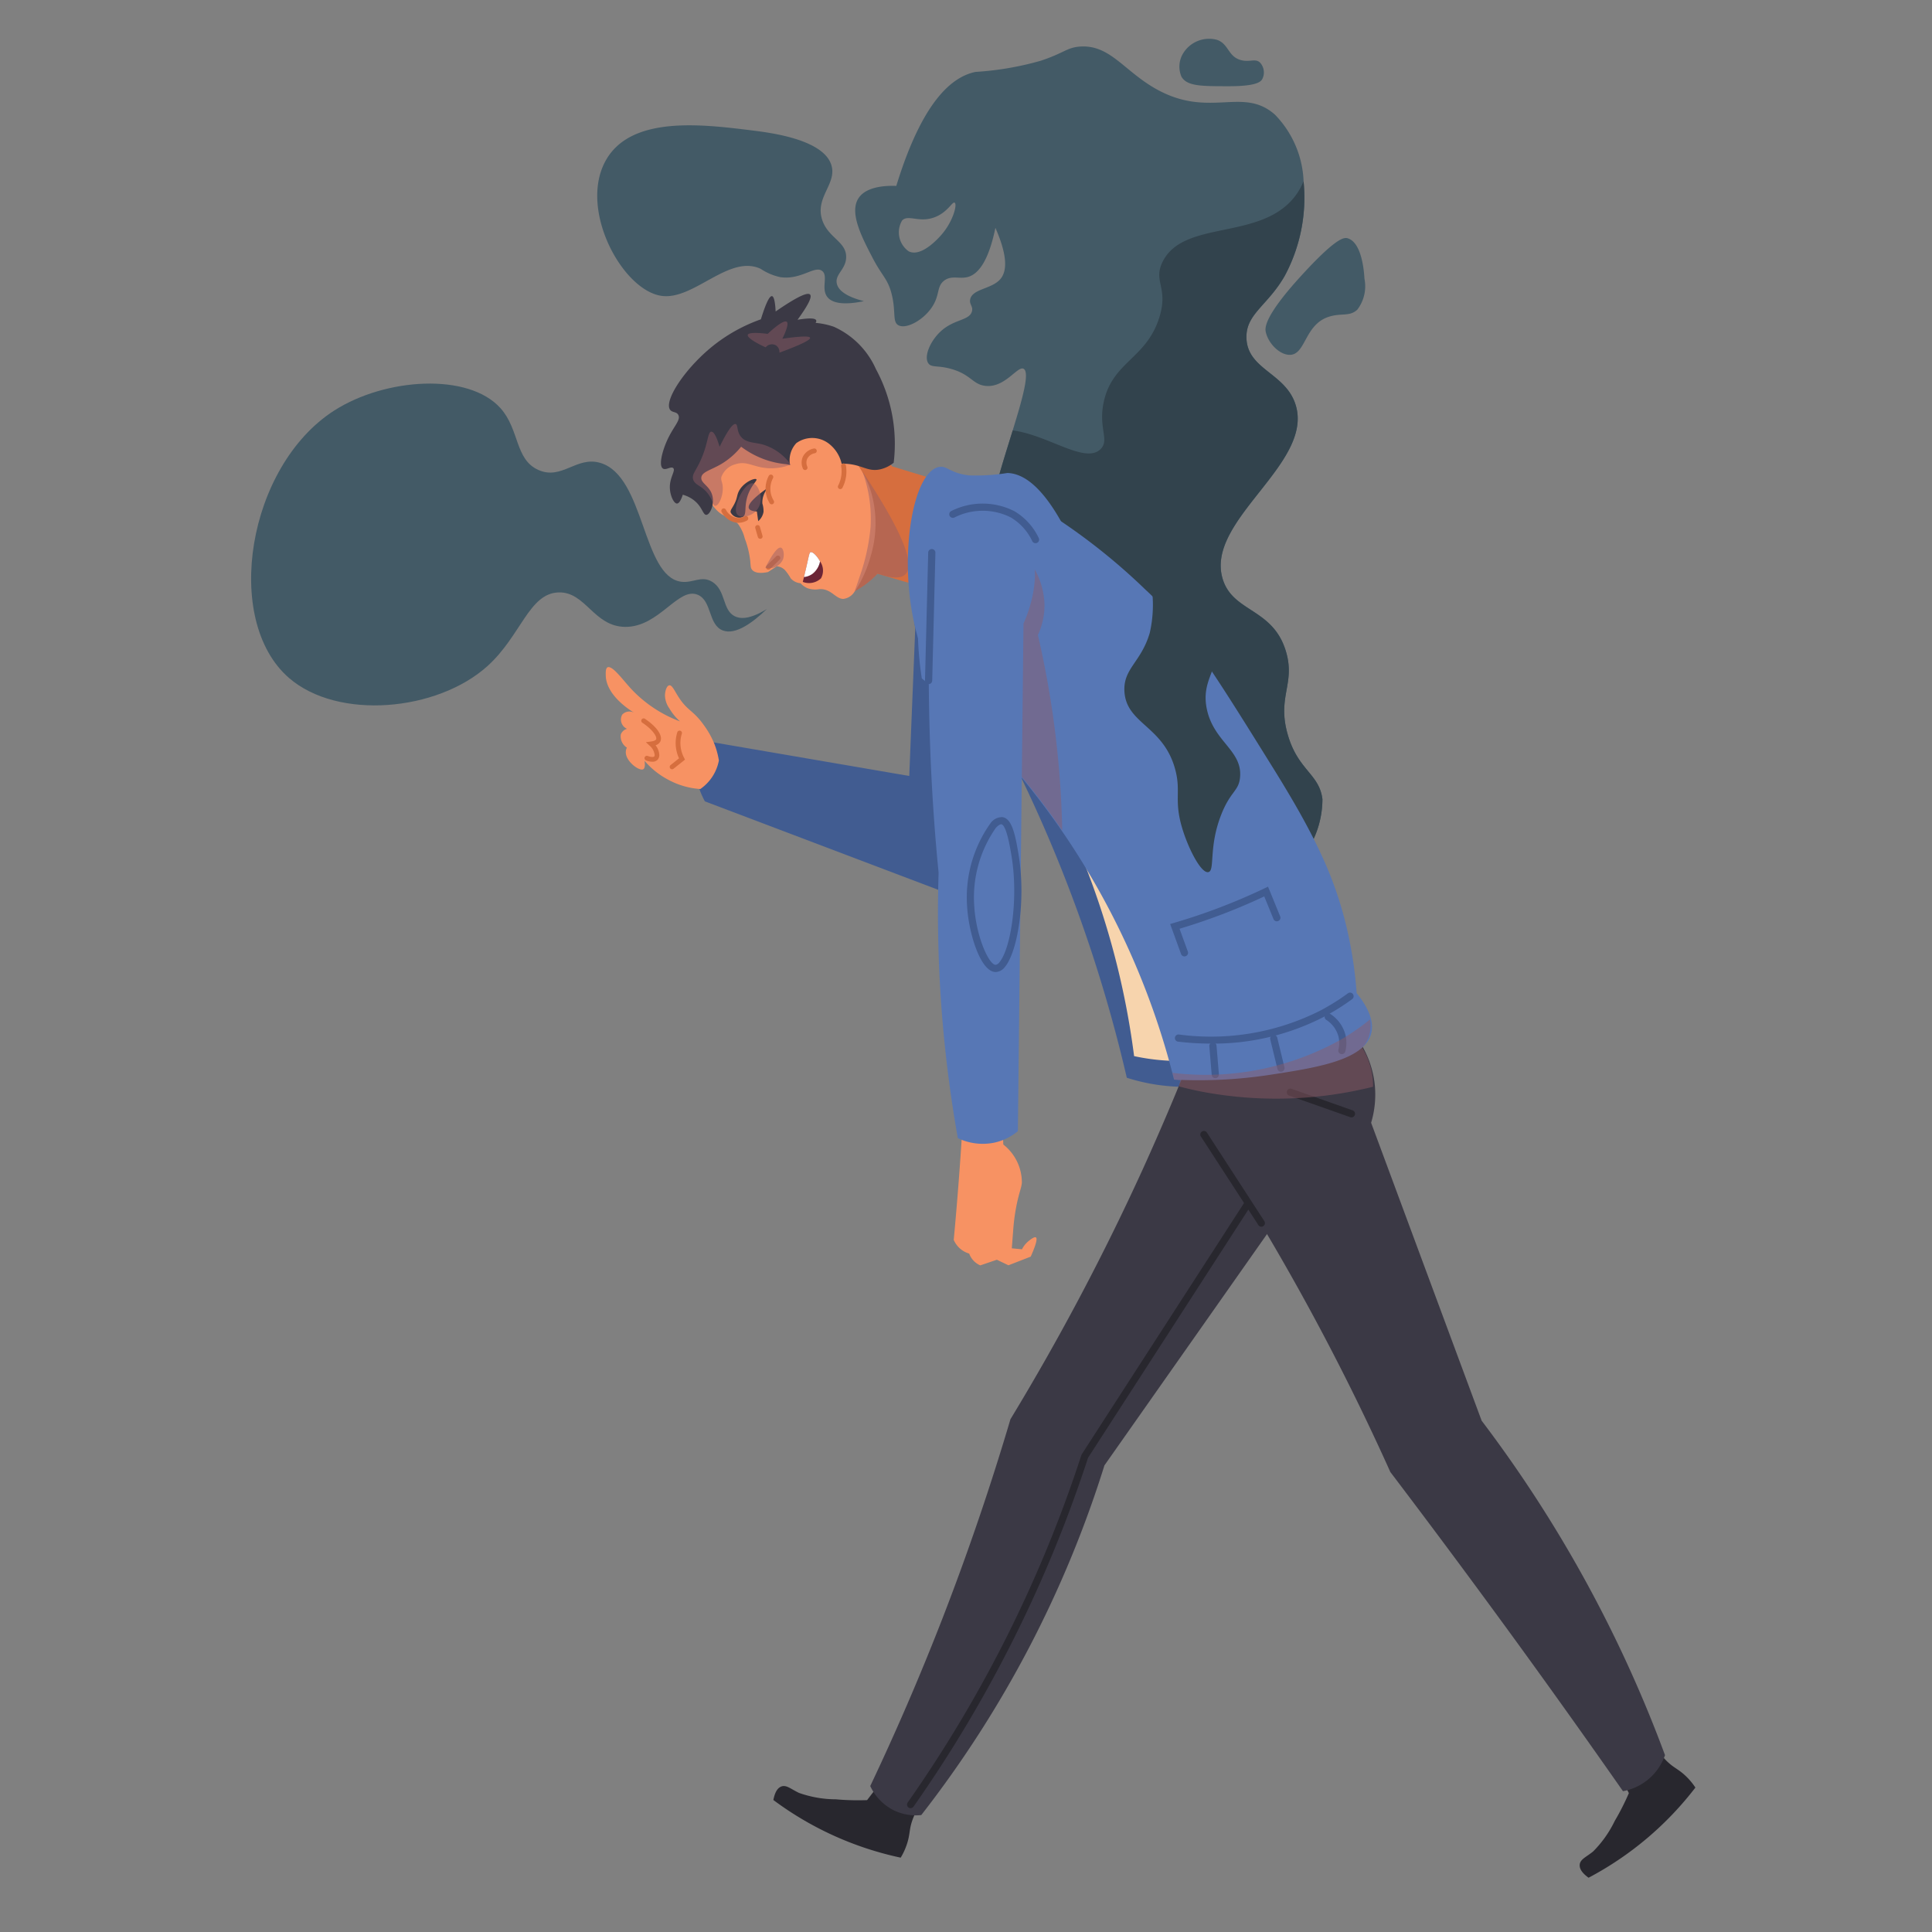 <svg xmlns="http://www.w3.org/2000/svg" width="100" height="100" viewBox="0 0 100 100">
  <rect x="0" y="0" width="100" height="100" fill="#808080" stroke="none"/>
  <g id="img_신체증상클리닉" transform="translate(-758 -1065)">
    <rect id="사각형_71" data-name="사각형 71" width="100" height="100" transform="translate(758 1065)" fill="#fff" opacity="0"/>
    <g id="그룹_358" data-name="그룹 358" transform="translate(-309.259 -40.668)">
      <path id="패스_760" data-name="패스 760" d="M1346.233,1149.776c-.164-1.319-1.272-1.491-1.8-3.362-.553-1.945.4-2.6-.082-4.265-.667-2.281-2.749-2.027-3.281-3.773-.925-3.04,4.737-5.959,3.773-9.021-.521-1.653-2.487-1.808-2.543-3.444-.041-1.246,1.083-1.667,1.968-3.2a8.545,8.545,0,0,0,.988-4.919,5.238,5.238,0,0,0-1.48-3.446c-1.723-1.529-3.479.327-6.4-1.476-1.5-.929-2.219-2.151-3.69-2.051-.687.048-.822.335-2.049.738a15.821,15.821,0,0,1-3.363.574c-1.214.251-2.747,1.495-4.1,5.9-.343-.011-1.539-.036-1.968.656-.465.75.185,2,.737,3.061.5.966.795,1.089.994,1.894.226.911.027,1.426.343,1.6.421.237,1.418-.315,1.843-1.106.291-.542.162-.916.526-1.2.383-.292.782-.075,1.214-.187.485-.126,1.055-.678,1.441-2.546.7,1.593.552,2.3.261,2.646-.443.528-1.456.5-1.567,1.058-.052.262.156.348.095.606-.112.469-.846.412-1.509.951-.605.491-1,1.356-.76,1.738.161.255.485.1,1.2.306,1.005.284,1.1.785,1.737.871,1.03.138,1.686-1.049,2-.882.335.177-.06,1.566-.558,3.176-.388,1.258-.839,2.653-1.052,3.708-1.845,9.174,8.725,21.29,13.721,20.055A4.949,4.949,0,0,0,1346.233,1149.776Zm-19.742-29.192c-.162.18-1.03,1.149-1.672.835a1.2,1.2,0,0,1-.342-1.6c.326-.328.889.151,1.709-.176.662-.263.889-.816,1.009-.743C1327.342,1118.987,1327.107,1119.894,1326.49,1120.584Z" transform="translate(-210.523 -2.741)" fill="#435a66"/>
      <path id="패스_761" data-name="패스 761" d="M1389.271,1201.44c-5,1.235-15.566-10.88-13.721-20.055.213-1.054.664-2.449,1.052-3.708,1.849.242,3.758,1.763,4.55.964.474-.479-.141-1.09.164-2.46.461-2.069,2.2-2.212,2.871-4.347.488-1.561-.33-1.85.164-2.87,1.083-2.239,5.125-1.07,6.889-3.444a3.378,3.378,0,0,0,.413-.737,8.546,8.546,0,0,1-.988,4.919c-.886,1.531-2.009,1.952-1.968,3.2.055,1.636,2.022,1.791,2.543,3.444.964,3.062-4.7,5.981-3.773,9.021.531,1.745,2.614,1.492,3.281,3.773.487,1.666-.471,2.32.082,4.265.531,1.871,1.64,2.043,1.8,3.362A4.949,4.949,0,0,1,1389.271,1201.44Z" transform="translate(-256.923 -49.731)" fill="#32434d"/>
      <path id="패스_762" data-name="패스 762" d="M1294.8,1805.744l-.7.912a12.973,12.973,0,0,1-1.617-.042,5.769,5.769,0,0,1-1.907-.332c-.42-.2-.652-.428-.912-.332s-.361.431-.415.7a16.939,16.939,0,0,0,6.591,2.984,3.388,3.388,0,0,0,.373-.871c.105-.393.08-.6.207-.995a3.04,3.04,0,0,1,.332-.7Z" transform="translate(-181.961 -607.814)" fill="#28272e"/>
      <path id="패스_763" data-name="패스 763" d="M1614.106,1794.039l.52,1.028a12.92,12.92,0,0,1-.733,1.442,5.768,5.768,0,0,1-1.119,1.579c-.362.293-.667.4-.692.681s.234.512.458.677a16.935,16.935,0,0,0,5.529-4.667,3.394,3.394,0,0,0-.625-.711c-.31-.264-.507-.331-.809-.615a3.034,3.034,0,0,1-.494-.6Z" transform="translate(-463.057 -596.587)" fill="#28272e"/>
      <path id="패스_764" data-name="패스 764" d="M1272.7,1296.442a2.843,2.843,0,0,0-2.183.927c-1.867,1.7-1.441,4.638-1.355,5.174l-.31,7.64-10.989-1.886a4.475,4.475,0,0,0,.41,3.2l12.547,4.756,3.271-14.086c.1-.18,1.533-2.795.236-4.613A2.516,2.516,0,0,0,1272.7,1296.442Z" transform="translate(-154.53 -164.351)" fill="#415c91"/>
      <path id="패스_765" data-name="패스 765" d="M1381.251,1388.984c.829,1.6,1.646,3.322,2.425,5.161a74.543,74.543,0,0,1,3.979,12.249,9.949,9.949,0,0,0,1.244.311,10.192,10.192,0,0,0,3.606,0,24.878,24.878,0,0,0-1.99-6.964A25.876,25.876,0,0,0,1381.251,1388.984Z" transform="translate(-262.073 -244.942)" fill="#415c91"/>
      <path id="패스_766" data-name="패스 766" d="M1408.18,1424.569a41.33,41.33,0,0,1,3.3,11.689,11.289,11.289,0,0,0,3.606.186,28.478,28.478,0,0,0-6.9-11.876Z" transform="translate(-285.52 -275.925)" fill="#f7d4ad"/>
      <path id="패스_767" data-name="패스 767" d="M1453.545,1506.638q.125,1.285.249,2.57,1.831,2.705,3.648,5.72a124.509,124.509,0,0,1,6.8,13.016q3.221,4.243,6.466,8.7,2.867,3.944,5.575,7.82a2.846,2.846,0,0,0,2.176-1.865,67.332,67.332,0,0,0-9.492-17.313l-5.72-15.42a5.057,5.057,0,0,0,.166-2.156,5.111,5.111,0,0,0-1.161-2.57Z" transform="translate(-325.019 -346.084)" fill="#3b3945"/>
      <path id="패스_768" data-name="패스 768" d="M1346.8,1498.759l-1.976,1.662q-1.19,3.042-2.644,6.248a124.533,124.533,0,0,1-6.867,12.98c-.954,3.224-2.106,6.663-3.5,10.262-1.215,3.129-2.483,6.039-3.757,8.725a2.65,2.65,0,0,0,1.241,1.267,2.61,2.61,0,0,0,1.4.235,57.145,57.145,0,0,0,9.481-18.1l9.458-13.455a5.053,5.053,0,0,0,1.87-1.086,5.11,5.11,0,0,0,1.459-2.413Z" transform="translate(-215.753 -340.523)" fill="#3b3945"/>
      <path id="패스_769" data-name="패스 769" d="M1317.27,1267.164q-1.347,2.452-2.693,4.907l-4.518-1.314-.061.063a0,0,0,0,0,0,0,4.639,4.639,0,0,1-.523.462,4.58,4.58,0,0,1-.56.362l-.038.02c-.129.07-.25.128-.361.175-1.846-2.871-2.051-5.94-.618-7.578a3.1,3.1,0,0,1,.309-.308,3.949,3.949,0,0,1,1.442-.788q.582,1.016,1.162,2.032Z" transform="translate(-197.385 -135.393)" fill="#d66e3e"/>
      <path id="패스_770" data-name="패스 770" d="M1262.294,1235.881c.036.05.071.1.106.153.274.4.658.844.987,1.422a4.732,4.732,0,0,1,.457,1.081,5.853,5.853,0,0,1-.045,3.235,6.481,6.481,0,0,1-.8,1.8c-.019.024-.037.047-.057.07a.778.778,0,0,1-.565.344c-.4,0-.622-.541-1.236-.505a1.241,1.241,0,0,1-.6-.044,1.02,1.02,0,0,1-.372-.261.769.769,0,0,1-.509-.253,2.561,2.561,0,0,0-.3-.429.706.706,0,0,0-.206-.143.878.878,0,0,0-.21-.055c-.154.1-.307.2-.46.3-.279.057-.646.088-.82-.113-.088-.1-.073-.2-.1-.466a4.84,4.84,0,0,0-.285-1.165,2.139,2.139,0,0,0-.339-.736c-.311-.358-.607-.285-1.026-.64a2.369,2.369,0,0,1-.5-.658c-.24-.383-.6-.928-1.117-1.6a5.987,5.987,0,0,1,3.119-6.294A20.364,20.364,0,0,1,1262.294,1235.881Z" transform="translate(-151.473 -107.319)" fill="#f79263"/>
      <path id="패스_771" data-name="패스 771" d="M1271.856,1227.237a4.649,4.649,0,0,0,1.8,1.184,4.542,4.542,0,0,0,1.122.248s.5.1,1.113.168a4.229,4.229,0,0,0,.507.023c.94-.007.926-.278,1.625-.2.723.081,1,.4,1.593.28a1.7,1.7,0,0,0,.723-.347,8.119,8.119,0,0,0-.921-4.849,4.311,4.311,0,0,0-2.174-2.188,3.851,3.851,0,0,0-2.569.011Z" transform="translate(-166.823 -98.974)" fill="#3b3945"/>
      <path id="패스_772" data-name="패스 772" d="M1295.976,1269.256a1.307,1.307,0,0,1,.193-1.513,1.409,1.409,0,0,1,1.684.029,1.82,1.82,0,0,1,.7,1.569,1.927,1.927,0,0,1-.3.919Z" transform="translate(-187.691 -139.14)" fill="#f79263"/>
      <g id="그룹_339" data-name="그룹 339" transform="translate(1106.906 1134.425)">
        <path id="패스_773" data-name="패스 773" d="M1286.467,1315.335a.124.124,0,0,0,.087-.035l.493-.481a.124.124,0,1,0-.174-.178l-.493.481a.124.124,0,0,0,.087.213Z" transform="translate(-1286.342 -1314.606)" fill="#d66e3e"/>
      </g>
      <g id="그룹_340" data-name="그룹 340" transform="translate(1108.751 1128.879)">
        <path id="패스_774" data-name="패스 774" d="M1300.786,1272.832a.123.123,0,0,0,.051-.011.124.124,0,0,0,.062-.165.512.512,0,0,1-.007-.4.545.545,0,0,1,.391-.293.124.124,0,0,0-.036-.246.8.8,0,0,0-.584.44.766.766,0,0,0,.009.6A.124.124,0,0,0,1300.786,1272.832Z" transform="translate(-1300.606 -1271.714)" fill="#d66e3e"/>
      </g>
      <g id="그룹_341" data-name="그룹 341" transform="translate(1110.626 1129.654)">
        <path id="패스_775" data-name="패스 775" d="M1315.235,1279.037a.124.124,0,0,0,.111-.067,1.839,1.839,0,0,0,.18-1.159.124.124,0,0,0-.245.042,1.586,1.586,0,0,1,.015.433,1.6,1.6,0,0,1-.171.57.124.124,0,0,0,.11.181Z" transform="translate(-1315.11 -1277.707)" fill="#d66e3e"/>
      </g>
      <path id="패스_776" data-name="패스 776" d="M1322.068,1280.773q3.022,4.544,2.24,5.338-.35.353-1.458-.041l-.053.079a0,0,0,0,0,0,0,4.651,4.651,0,0,1-.523.462,4.565,4.565,0,0,1-.56.362c-.019.024-.037.047-.057.07.006-.016.013-.032.019-.05.075-.2.155-.433.235-.682a10.558,10.558,0,0,0,.593-2.659,7.132,7.132,0,0,0-.4-2.794C1322.088,1280.83,1322.079,1280.8,1322.068,1280.773Z" transform="translate(-210.183 -150.722)" fill="#8f5d66" opacity="0.46" style="mix-blend-mode: multiply;isolation: isolate"/>
      <path id="패스_777" data-name="패스 777" d="M1248.627,1217.517a3.861,3.861,0,0,1-1.217,1.144c-.55.319-.984.4-1.024.684-.044.319.464.44.578.985.1.453-.135.946-.316.957s-.2-.394-.622-.736a1.635,1.635,0,0,0-.6-.305c-.138.425-.255.456-.3.456-.165,0-.354-.409-.369-.8-.021-.549.31-.9.175-1.033-.116-.112-.382.129-.538.019-.224-.158-.029-.9.224-1.462.327-.719.714-1.036.578-1.307-.092-.183-.306-.115-.422-.264-.353-.456.792-2.212,2.326-3.4a8.5,8.5,0,0,1,2.368-1.288q.38-1.228.574-1.2.15.022.19.794,1.579-1.09,1.782-.876.172.182-.649,1.305.9-.148.966.03.088.224-1.14.967Z" transform="translate(-142.826 -88.971)" fill="#3b3945"/>
      <path id="패스_778" data-name="패스 778" d="M1279.9,1288.827l-.069-.5q-.357-.022-.414-.165-.12-.3,1.056-1.116a1.1,1.1,0,0,0-.358.867,1.321,1.321,0,0,1,.06.435A.827.827,0,0,1,1279.9,1288.827Z" transform="translate(-173.396 -156.183)" fill="#3b3945"/>
      <path id="패스_779" data-name="패스 779" d="M1272.173,1285.664a.5.5,0,0,0,.619.237c.248-.136.04-.559.3-1.215.19-.475.467-.674.41-.738-.073-.081-.617.127-.876.563-.159.268-.078.4-.315.81C1272.216,1285.49,1272.147,1285.565,1272.173,1285.664Z" transform="translate(-167.094 -153.472)" fill="#3b3945"/>
      <g id="그룹_342" data-name="그룹 342" transform="translate(1106.884 1130.232)">
        <path id="패스_780" data-name="패스 780" d="M1286.489,1283.711a.123.123,0,0,0,.065-.018.124.124,0,0,0,.041-.171,1.175,1.175,0,0,1-.037-1.166.124.124,0,0,0-.22-.116,1.423,1.423,0,0,0,.045,1.412A.124.124,0,0,0,1286.489,1283.711Z" transform="translate(-1286.172 -1282.173)" fill="#d66e3e"/>
      </g>
      <g id="그룹_343" data-name="그룹 343" transform="translate(1104.596 1131.982)">
        <path id="패스_781" data-name="패스 781" d="M1269.353,1296.459a.948.948,0,0,0,.452-.119.124.124,0,1,0-.12-.218.689.689,0,0,1-.395.085.8.8,0,0,1-.578-.426.124.124,0,0,0-.222.111,1.045,1.045,0,0,0,.776.562C1269.3,1296.457,1269.325,1296.459,1269.353,1296.459Z" transform="translate(-1268.477 -1295.712)" fill="#d66e3e"/>
      </g>
      <g id="그룹_344" data-name="그룹 344" transform="translate(1106.348 1132.841)">
        <path id="패스_782" data-name="패스 782" d="M1282.28,1303.07a.13.13,0,0,0,.034,0,.125.125,0,0,0,.085-.154l-.134-.464a.124.124,0,0,0-.239.069l.134.464A.125.125,0,0,0,1282.28,1303.07Z" transform="translate(-1282.021 -1302.357)" fill="#d66e3e"/>
      </g>
      <path id="패스_783" data-name="패스 783" d="M1262.141,1264.016a2.915,2.915,0,0,1-1.019.189c-.873,0-1.214-.413-1.842-.21a1.054,1.054,0,0,0-.732.66c-.039.192.059.25.071.536.02.47-.216.963-.39.958-.122,0-.105-.247-.345-.585-.341-.48-.713-.469-.8-.79-.06-.222.081-.367.285-.764.511-1,.45-1.694.659-1.7.09,0,.23.119.427.782.505-1.029.725-1.205.832-1.174.128.037.044.357.265.641.26.335.694.3,1.128.412A2.74,2.74,0,0,1,1262.141,1264.016Z" transform="translate(-153.95 -134.299)" fill="#8f5d66" opacity="0.46" style="mix-blend-mode: multiply;isolation: isolate"/>
      <path id="패스_784" data-name="패스 784" d="M1280.065,1221.511c.15-.141.82-.757.988-.627.134.1-.106.633-.226.878q1.4-.2,1.434-.049.044.168-1.587.77a.407.407,0,0,0-.178-.377.42.42,0,0,0-.534.1c-.573-.257-.964-.516-.925-.646C1279.092,1221.381,1280,1221.5,1280.065,1221.511Z" transform="translate(-173.073 -98.561)" fill="#8f5d66" opacity="0.46" style="mix-blend-mode: multiply;isolation: isolate"/>
      <path id="패스_785" data-name="패스 785" d="M1275.16,1285.662c.226.019.381.406.417.647a.948.948,0,0,1-.3.849c-.281.235-.74.312-.9.131C1274.069,1286.95,1274.726,1285.625,1275.16,1285.662Z" transform="translate(-168.949 -154.979)" fill="#8f5d66" opacity="0.46" style="mix-blend-mode: multiply;isolation: isolate"/>
      <path id="패스_786" data-name="패스 786" d="M1351.167,1282.077c-1.184-2.182-2.176-2.68-2.886-2.7a10.216,10.216,0,0,1-1.99.124c-1-.12-1.126-.519-1.554-.435-1.283.249-2.015,4.169-1.368,7.648a13.266,13.266,0,0,0,.746,2.549Z" transform="translate(-228.88 -149.227)" fill="#5777b5"/>
      <path id="패스_787" data-name="패스 787" d="M1361.976,1539.905q-.093,1.567-.215,3.178-.12,1.578-.263,3.11a1.261,1.261,0,0,0,.8.709,1.056,1.056,0,0,0,.575.61l.857-.292.6.287,1.153-.448c.334-.753.332-.952.269-.994-.08-.053-.292.118-.376.185a1.3,1.3,0,0,0-.345.429l-.527-.05q.042-.54.083-1.08a10.1,10.1,0,0,1,.159-1.133c.134-.674.248-.886.279-1.178a2.5,2.5,0,0,0-.961-1.982q-.021-.5-.042-1Z" transform="translate(-244.874 -376.348)" fill="#f79263"/>
      <path id="패스_788" data-name="패스 788" d="M1347.34,1300.784a38.185,38.185,0,0,1,4.725,4.6,39.822,39.822,0,0,1,8.332,16.166,24.426,24.426,0,0,0,4.974-.249c2.334-.358,4.844-.742,5.223-2.114.1-.347.131-1.031-.746-2.114a21.741,21.741,0,0,0-.373-2.736,19.516,19.516,0,0,0-1.5-4.525c-.309-.664-.661-1.339-1.059-2.051-.419-.746-.889-1.53-1.416-2.378-3.047-4.9-4.57-7.346-6.591-9.2a31.774,31.774,0,0,0-4.316-3.5h0a8.912,8.912,0,0,0-2.273-1.071,3.51,3.51,0,0,0-2.486.1C1347.627,1292.729,1346.686,1296.527,1347.34,1300.784Z" transform="translate(-232.369 -160.002)" fill="#5777b5"/>
      <g id="그룹_345" data-name="그룹 345" transform="translate(1116.38 1131.719)">
        <path id="패스_789" data-name="패스 789" d="M1364.088,1295.74a.186.186,0,0,0,.168-.267,3.2,3.2,0,0,0-1.255-1.386,3.619,3.619,0,0,0-3.288-.005.187.187,0,0,0,.17.332,3.234,3.234,0,0,1,2.93-.005,2.832,2.832,0,0,1,1.107,1.226A.187.187,0,0,0,1364.088,1295.74Z" transform="translate(-1359.611 -1293.675)" fill="#415c91"/>
      </g>
      <g id="그룹_346" data-name="그룹 346" transform="translate(1128.069 1157.037)">
        <path id="패스_790" data-name="패스 790" d="M1451.888,1492.135a12.474,12.474,0,0,0,5.8-1.364,11.674,11.674,0,0,0,1.517-.948.187.187,0,0,0-.221-.3,11.284,11.284,0,0,1-1.468.917,12.548,12.548,0,0,1-7.291,1.224.186.186,0,1,0-.043.37A14.8,14.8,0,0,0,1451.888,1492.135Z" transform="translate(-1450.015 -1489.487)" fill="#415c91"/>
      </g>
      <g id="그룹_347" data-name="그룹 347" transform="translate(1129.852 1159.608)">
        <path id="패스_791" data-name="패스 791" d="M1464.113,1511.228h.016a.187.187,0,0,0,.17-.2l-.124-1.492a.187.187,0,0,0-.372.031l.124,1.492A.187.187,0,0,0,1464.113,1511.228Z" transform="translate(-1463.802 -1509.363)" fill="#415c91"/>
      </g>
      <g id="그룹_348" data-name="그룹 348" transform="translate(1133.002 1159.235)">
        <path id="패스_792" data-name="패스 792" d="M1488.725,1508.385a.185.185,0,0,0,.044-.005.187.187,0,0,0,.137-.225l-.373-1.534a.186.186,0,1,0-.362.088l.373,1.534A.186.186,0,0,0,1488.725,1508.385Z" transform="translate(-1488.166 -1506.479)" fill="#415c91"/>
      </g>
      <g id="그룹_349" data-name="그룹 349" transform="translate(1135.821 1158.115)">
        <path id="패스_793" data-name="패스 793" d="M1510.857,1499.936a.186.186,0,0,0,.181-.141,1.776,1.776,0,0,0,0-.88,1.85,1.85,0,0,0-.784-1.063.186.186,0,1,0-.2.314,1.471,1.471,0,0,1,.625.844,1.408,1.408,0,0,1,0,.695.186.186,0,0,0,.181.232Z" transform="translate(-1509.966 -1497.822)" fill="#415c91"/>
      </g>
      <path id="패스_794" data-name="패스 794" d="M1372.616,1313.486a4,4,0,0,1,1.15,2.7,3.715,3.715,0,0,1-.342,1.555,49.1,49.1,0,0,1,1.259,10.119q-.363-.53-.762-1.073c-.555-.754-1.113-1.452-1.663-2.1l-2.067-1.943Z" transform="translate(-252.443 -179.205)" fill="#8f5d66" opacity="0.46" style="mix-blend-mode: multiply;isolation: isolate"/>
      <path id="패스_795" data-name="패스 795" d="M1353.291,1298.343a2.843,2.843,0,0,0-2.114,1.075c-1.745,1.824-1.118,4.727-.995,5.255-.036,2.268,0,4.661.124,7.167q.132,2.6.373,5.017c-.042,1.337-.046,2.732,0,4.181a66.652,66.652,0,0,0,.995,9.556,2.975,2.975,0,0,0,1.865.239,2.853,2.853,0,0,0,1.244-.6q.145-13.139.29-26.278c.089-.187,1.337-2.894-.083-4.619A2.516,2.516,0,0,0,1353.291,1298.343Z" transform="translate(-234.838 -166.017)" fill="#5777b5"/>
      <g id="그룹_350" data-name="그룹 350" transform="translate(1115.137 1134.073)">
        <path id="패스_796" data-name="패스 796" d="M1350.18,1318.887a.187.187,0,0,0,.187-.182l.166-6.632a.187.187,0,0,0-.373-.009l-.166,6.632a.187.187,0,0,0,.182.191Z" transform="translate(-1349.994 -1311.881)" fill="#415c91"/>
      </g>
      <g id="그룹_351" data-name="그룹 351" transform="translate(1117.303 1147.958)">
        <path id="패스_797" data-name="패스 797" d="M1368.238,1427.286h.017a.649.649,0,0,0,.471-.276c.65-.794,1.087-3.436.7-5.786-.176-1.07-.35-1.893-.844-1.958a.74.74,0,0,0-.6.3,6.612,6.612,0,0,0-1.223,4.315C1366.837,1425.267,1367.454,1427.286,1368.238,1427.286Zm.288-7.65c.267.034.453,1.166.533,1.649.365,2.218-.035,4.772-.622,5.489a.321.321,0,0,1-.2.139l0,.187v-.187c-.351,0-1.018-1.481-1.109-3.058a6.283,6.283,0,0,1,1.122-4.037C1368.411,1419.649,1368.5,1419.636,1368.526,1419.636Z" transform="translate(-1366.746 -1419.263)" fill="#415c91"/>
      </g>
      <g id="그룹_352" data-name="그룹 352" transform="translate(1127.826 1151.561)">
        <path id="패스_798" data-name="패스 798" d="M1448.875,1450.746a.187.187,0,0,0,.175-.25l-.43-1.182c.693-.207,1.385-.441,2.061-.694.784-.294,1.565-.623,2.323-.979l.485,1.186a.187.187,0,0,0,.345-.141l-.634-1.551-.178.085c-.805.384-1.637.737-2.472,1.051-.729.274-1.478.523-2.225.742l-.191.056.565,1.555A.187.187,0,0,0,1448.875,1450.746Z" transform="translate(-1448.134 -1447.135)" fill="#415c91"/>
      </g>
      <g id="그룹_353" data-name="그룹 353" transform="translate(1129.375 1164.188)">
        <path id="패스_799" data-name="패스 799" d="M1463.285,1549.762a.187.187,0,0,0,.156-.288l-2.984-4.6a.187.187,0,0,0-.313.2l2.985,4.6A.186.186,0,0,0,1463.285,1549.762Z" transform="translate(-1460.114 -1544.787)" fill="#28272e"/>
      </g>
      <g id="그룹_354" data-name="그룹 354" transform="translate(1114.204 1167.857)">
        <path id="패스_800" data-name="패스 800" d="M1342.967,1604.56a.187.187,0,0,0,.153-.079,68.181,68.181,0,0,0,9.033-18.058l8.381-12.975a.186.186,0,0,0-.313-.2l-8.407,13.016-.007.023a67.808,67.808,0,0,1-8.991,17.982.187.187,0,0,0,.152.294Z" transform="translate(-1342.78 -1573.16)" fill="#28272e"/>
      </g>
      <g id="그룹_355" data-name="그룹 355" transform="translate(1133.852 1162.012)">
        <path id="패스_801" data-name="패스 801" d="M1498.095,1529.449a.187.187,0,0,0,.062-.363l-3.171-1.119a.187.187,0,0,0-.124.352l3.171,1.119A.187.187,0,0,0,1498.095,1529.449Z" transform="translate(-1494.737 -1527.957)" fill="#28272e"/>
      </g>
      <path id="패스_802" data-name="패스 802" d="M1449.381,1503.768c.377.1.766.19,1.166.269a20.651,20.651,0,0,0,8.891-.249,3.737,3.737,0,0,0-.031-.529,3.866,3.866,0,0,0-.529-1.492,1.7,1.7,0,0,0,.311-.5,1.748,1.748,0,0,0,.093-.964,12.33,12.33,0,0,1-1.368.964,14.35,14.35,0,0,1-8.86,1.8l.088.352.326.031Z" transform="translate(-321.11 -341.87)" fill="#8f5d66" opacity="0.46" style="mix-blend-mode: multiply;isolation: isolate"/>
      <path id="패스_803" data-name="패스 803" d="M1286.071,1312.445c.463-.9.688-1.071.807-1.037.137.038.193.365.11.6A.78.78,0,0,1,1286.071,1312.445Z" transform="translate(-179.2 -177.392)" fill="#8f5d66" opacity="0.46" style="mix-blend-mode: multiply;isolation: isolate"/>
      <path id="패스_804" data-name="패스 804" d="M1301.07,1314.765a.9.9,0,0,0,.943-.184.823.823,0,0,0-.05-.878c-.152-.282-.375-.5-.482-.475-.066.015-.079.117-.205.677-.054.236-.1.443-.144.61C1301.108,1314.611,1301.087,1314.7,1301.07,1314.765Z" transform="translate(-192.259 -178.979)" fill="#6b2536"/>
      <path id="패스_805" data-name="패스 805" d="M1301.546,1314.514a.911.911,0,0,0,.431-.159,1.058,1.058,0,0,0,.4-.653c-.152-.282-.375-.5-.482-.475-.066.015-.079.117-.205.677C1301.636,1314.14,1301.587,1314.347,1301.546,1314.514Z" transform="translate(-192.674 -178.979)" fill="#fff"/>
      <path id="패스_806" data-name="패스 806" d="M1228.038,1364.027a4.1,4.1,0,0,0-.238-.86,4.477,4.477,0,0,0-.5-.9c-.591-.847-.865-.754-1.353-1.517-.216-.338-.329-.616-.472-.595s-.218.311-.225.513a1.21,1.21,0,0,0,.225.677,2.748,2.748,0,0,0,.554.677,6.651,6.651,0,0,1-2.525-1.679c-.472-.515-.942-1.174-1.2-1.129-.138.024-.121.326-.118.434.026.99,1.152,1.73,1.465,1.924a.507.507,0,0,0-.613.1.524.524,0,0,0,.25.736.463.463,0,0,0-.324.294.693.693,0,0,0,.315.678.538.538,0,0,0-.043.357c.091.42.656.829.863.773.066-.018.146-.1.094-.447a4.205,4.205,0,0,0,1.3,1.017,4.04,4.04,0,0,0,1.587.443,2.315,2.315,0,0,0,.964-1.493Z" transform="translate(-123.573 -219.015)" fill="#f79263"/>
      <g id="그룹_356" data-name="그룹 356" transform="translate(1100.467 1142.859)">
        <path id="패스_807" data-name="패스 807" d="M1237.09,1382.07a.372.372,0,0,0,.277-.1.365.365,0,0,0,.089-.27.866.866,0,0,0-.193-.481.415.415,0,0,0,.249-.2c.137-.29-.169-.745-.78-1.159a.123.123,0,1,0-.138.2c.567.384.75.735.7.85-.019.041-.1.093-.274.115l-.26.034.193.178a.732.732,0,0,1,.262.47.138.138,0,0,1-.021.093c-.029.031-.157.043-.337-.029a.123.123,0,0,0-.092.228A.9.9,0,0,0,1237.09,1382.07Z" transform="translate(-1236.54 -1379.834)" fill="#d66e3e"/>
      </g>
      <g id="그룹_357" data-name="그룹 357" transform="translate(1101.923 1143.474)">
        <path id="패스_808" data-name="패스 808" d="M1247.921,1386.6a.121.121,0,0,0,.077-.027l.592-.473-.047-.09a1.665,1.665,0,0,1-.191-.8,1.622,1.622,0,0,1,.076-.457.123.123,0,0,0-.234-.074,1.872,1.872,0,0,0-.088.527,1.906,1.906,0,0,0,.174.829l-.436.348a.123.123,0,0,0,.077.219Z" transform="translate(-1247.798 -1384.59)" fill="#d66e3e"/>
      </g>
      <path id="패스_809" data-name="패스 809" d="M1106.946,1257.441c-.911.559-1.393.505-1.661.369-.649-.329-.447-1.348-1.169-1.784-.557-.336-.989.081-1.6,0-2.021-.27-1.871-5.464-4.182-6.151-1.234-.366-1.987.9-3.2.369-1.232-.543-.974-2.087-1.968-3.2-1.657-1.853-5.962-1.576-8.611.123-4.492,2.881-5.782,10.854-2.337,13.839,2.529,2.192,7.659,1.738,10.272-.615,1.736-1.564,2.148-3.776,3.69-3.813,1.4-.034,1.812,1.773,3.444,1.784,1.762.011,2.737-2.086,3.752-1.661.738.31.534,1.552,1.292,1.845C1105.334,1258.8,1106.228,1258.135,1106.946,1257.441Z" transform="translate(0 -120.247)" fill="#435a66"/>
      <path id="패스_810" data-name="패스 810" d="M1232.618,1151.453c-.58-.15-1.3-.421-1.4-.916-.1-.478.467-.719.485-1.347.023-.821-.928-1-1.239-1.939-.382-1.159.742-1.849.485-2.8-.369-1.369-3.169-1.716-4.094-1.831-2.63-.327-6.3-.782-7.6,1.562-1.411,2.544.88,6.736,2.909,7,1.666.219,3.481-2.168,5.117-1.4a2.913,2.913,0,0,0,1.023.431c1.072.152,1.769-.623,2.155-.323.33.256-.069.907.269,1.347S1231.956,1151.594,1232.618,1151.453Z" transform="translate(-120.647 -30.198)" fill="#435a66"/>
      <path id="패스_811" data-name="패스 811" d="M1430.379,1308.747a6.534,6.534,0,0,1,.738,4.756c-.445,1.523-1.379,1.842-1.312,3.034.1,1.687,2.007,1.764,2.624,4.018.331,1.208-.1,1.61.41,3.2.34,1.054.96,2.211,1.312,2.132s0-1.265.656-2.952c.487-1.253.921-1.224.984-1.968.118-1.39-1.369-1.819-1.722-3.526-.286-1.384.513-1.959.574-3.2C1434.706,1312.97,1433.984,1311.133,1430.379,1308.747Z" transform="translate(-304.346 -175.079)" fill="#32434d"/>
      <path id="패스_812" data-name="패스 812" d="M1487.614,1193.525c-.526.046-1.15-.551-1.292-1.169-.049-.213-.129-.817,2.03-3.137,1.667-1.791,2.036-1.778,2.214-1.722.754.237.845,1.817.861,2.091a1.994,1.994,0,0,1-.369,1.6c-.4.378-.821.158-1.476.369C1488.344,1191.955,1488.391,1193.457,1487.614,1193.525Z" transform="translate(-353.544 -69.493)" fill="#435a66"/>
      <path id="패스_813" data-name="패스 813" d="M1456.04,1109.762c-.072.128-.277.369-1.722.369s-2.171,0-2.46-.492a1.321,1.321,0,0,1,.062-1.169,1.573,1.573,0,0,1,1.784-.738c.606.215.557.862,1.23,1.046.454.124.736-.1.984.123A.754.754,0,0,1,1456.04,1109.762Z" transform="translate(-323.446)" fill="#435a66"/>
    </g>
  </g>
</svg>
